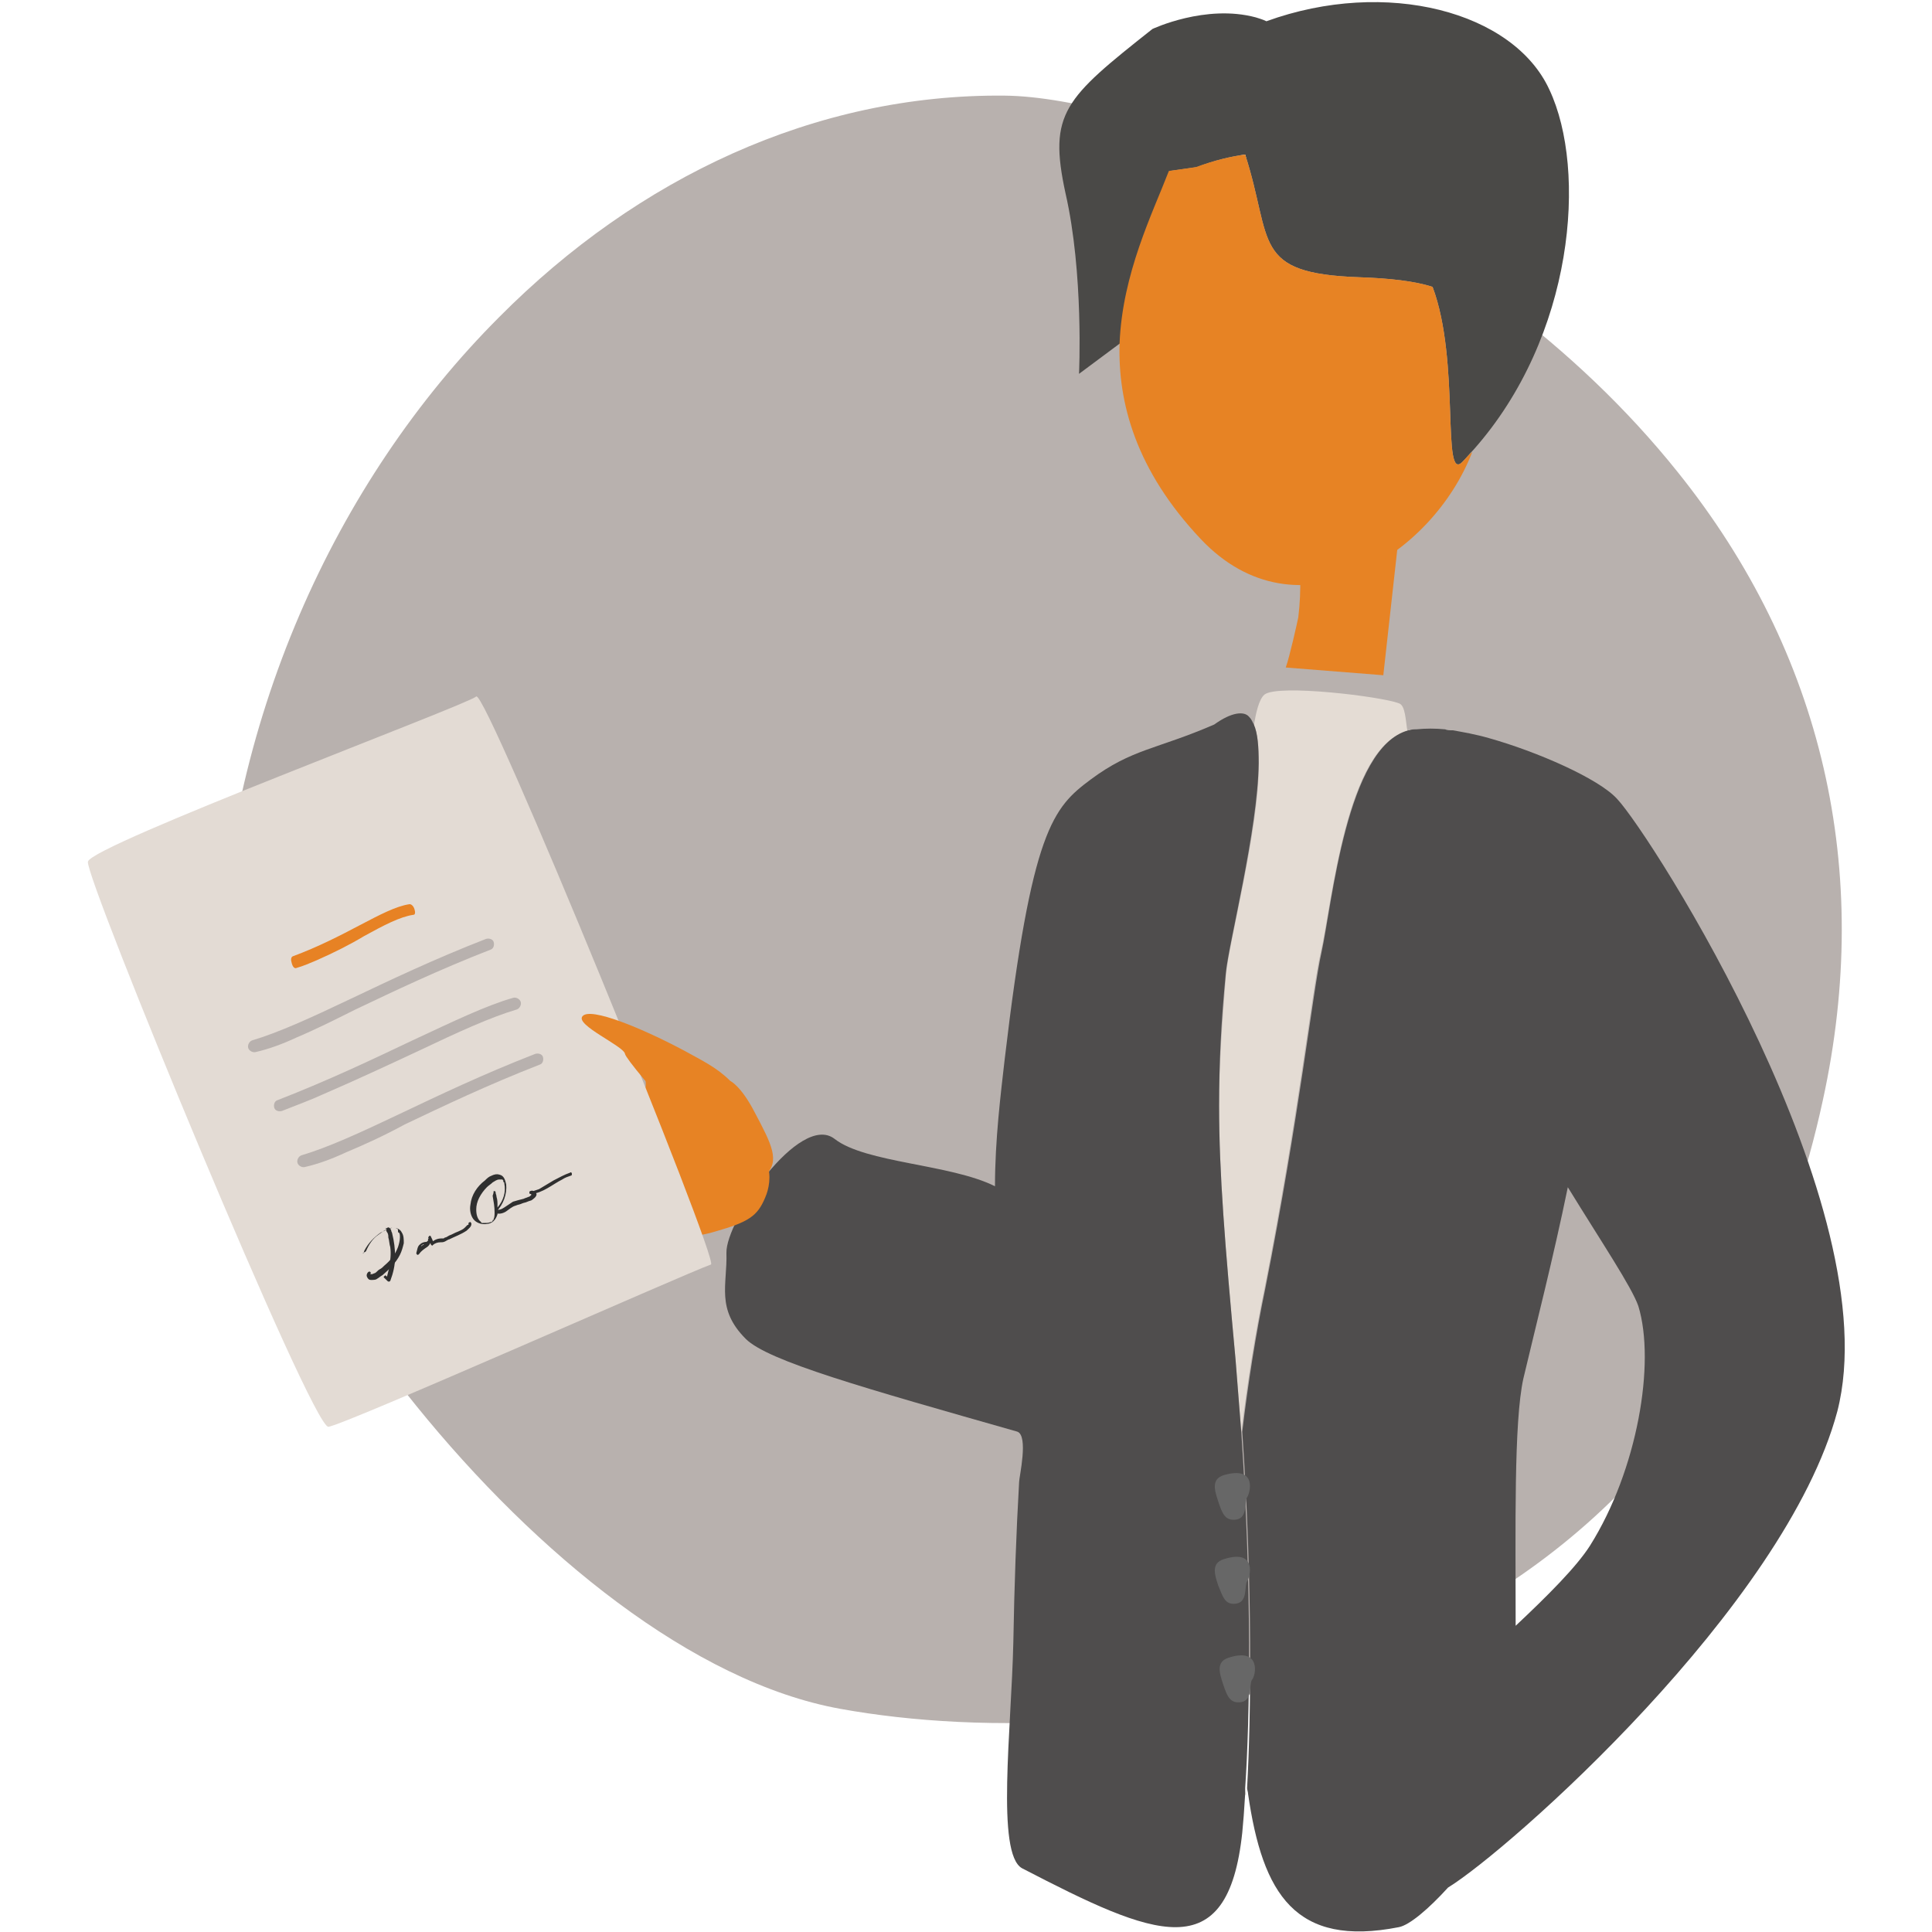 <?xml version="1.0" encoding="UTF-8"?>
<!-- Generator: Adobe Illustrator 28.2.0, SVG Export Plug-In . SVG Version: 6.00 Build 0)  -->
<svg xmlns="http://www.w3.org/2000/svg" xmlns:xlink="http://www.w3.org/1999/xlink" version="1.1" id="Layer_1" x="0px" y="0px" viewBox="0 0 200 200" style="enable-background:new 0 0 200 200;" xml:space="preserve">
<style type="text/css">
	.st0{fill:#B8B1AE;}
	.st1{fill:#4A4947;}
	.st2{fill:#E78324;}
	.st3{fill:none;}
	.st4{fill:#E4DCD4;}
	.st5{fill:#4F4D4D;}
	.st6{fill:#676767;}
	.st7{fill:#E3DBD4;}
	.st8{fill:#E78224;}
	.st9{fill:#2F2F2F;}
</style>
<g>
	<path class="st0" d="M173.7,48.9C152.2,22,117.2,10,104,9.9c-19.6-0.2-38,8.5-52.3,22.9c-17.1,17.1-28.4,42.1-29.2,69.5   c-0.6,21.3,34,69.1,64.5,74.6c29.3,5.3,88.3-1.1,101.7-63C193.9,90.1,188.7,67.6,173.7,48.9z"></path>
	<g>
		<g id="Huvud">
			<path id="Hår" class="st1" d="M152.5,46.6c-0.4,0.4-0.7,0.8-1.1,1.2c-2.2,2.3-0.2-10.4-3.1-18.1c-1.8-0.6-4.5-0.9-7.6-1     c-11.2-0.4-8.9-3.7-11.8-12.7c-1.5,0.2-3.2,0.6-5,1.3l-2.8,0.4c-1.7,4.4-4.8,10.6-5.1,17.8l-4.3,3.2c0,0,0.5-10.4-1.4-18.7     c-1.8-8.3-0.1-9.8,9-17c0,0,5.5-2.6,10.7-1.2c0.3,0.1,0.7,0.2,1.1,0.4c12.4-4.5,25.6-1,29.3,7.1C164.3,17.6,163,34.8,152.5,46.6z     "></path>
			<g>
				<path class="st2" d="M134.4,63.9c0.7-5.7-0.6-11.1-0.6-11.1l11.4-0.9l-2,18l-10.1-0.8C133.5,68,134.3,64.4,134.4,63.9z"></path>
				<path class="st2" d="M151.4,47.8c-2.2,2.3-0.2-10.4-3.1-18.1c-1.8-0.6-4.5-0.9-7.6-1c-11.2-0.4-8.9-3.7-11.8-12.7      c-1.5,0.2-3.2,0.6-5.1,1.3l-2.8,0.4c-1.7,4.4-4.8,10.6-5.1,17.8c-0.2,6.2,1.7,13.2,8.4,20.3c10,10.6,24,1.7,28.1-9      C152.1,47,151.8,47.4,151.4,47.8z"></path>
			</g>
		</g>
		<g>
			<path class="st3" d="M130.3,79c-0.1,6.9-3.2,18.6-3.4,21.7c-0.5,5.1-0.7,9.4-0.7,13.8c0-4.3,0.2-8.4,0.7-13.4     C127.2,97.9,130.4,85.7,130.3,79z"></path>
			<path class="st3" d="M162.3,122.9c-1.5,7.3-3.3,14.3-4.6,19.8c-1,4.4-0.8,15.5-0.8,25.6c3.3-3.1,6.3-6.1,7.7-8.3     c5-7.8,6.8-18.9,5-24.8C168.9,133.3,165.8,128.7,162.3,122.9z"></path>
			<path class="st4" d="M128.9,185.8c0,0,0.1,0,0.1,0c0-0.2-0.1-0.4-0.1-0.6C128.9,185.4,128.9,185.6,128.9,185.8z"></path>
			<path class="st4" d="M130.3,79c0.1,6.7-3.2,18.9-3.4,22.1c-0.4,5-0.7,9.1-0.7,13.4c0,6.9,0.6,14.3,1.7,26.2     c0.2,2.6,0.4,5.1,0.6,7.6c0.6-5,1.4-10.1,2.4-14.9c3.5-17.7,4.9-30.8,5.8-34.7c1.2-5.1,2.6-21.4,9-23c-0.2-1.1-0.2-2.7-0.9-2.9     c-1.8-0.7-12.5-2-13.9-0.9c-0.6,0.5-0.9,2-1.1,3.2C130.2,75.9,130.3,77.3,130.3,79z"></path>
			<path class="st5" d="M128.5,148.3c-0.2-2.5-0.4-5-0.6-7.6c-1.1-11.9-1.7-19.3-1.7-26.2c0-4.4,0.2-8.7,0.7-13.8     c0.3-3.1,3.3-14.7,3.4-21.7c0-1.7-0.1-3.1-0.5-4c0-0.1-0.1-0.1-0.1-0.2c-0.1-0.2-0.2-0.4-0.4-0.6c-0.5-0.6-1.8-0.5-3.6,0.8     c-6,2.6-8.5,2.5-12.8,5.7c-3.9,2.9-6.1,5.2-8.9,29c-0.4,3.5-1,8.3-1,13.1c-4.6-2.3-13.4-2.4-16.6-4.9     c-3.6-2.8-11.3,8.5-11.2,11.8c0.1,3.3-1.1,5.8,2,8.9c2.3,2.3,12.3,5.1,28.1,9.6c1.2,0.4,0.2,4.7,0.2,5.2     c-0.3,5.2-0.5,10.8-0.6,16.6c-0.2,9-1.8,21.9,0.9,23.4c13.7,7.1,21.3,10.4,22.8-3.7c0.1-1,0.2-2.3,0.3-4c0-0.2,0-0.4,0-0.6     C129.4,177.7,129.6,164.5,128.5,148.3z"></path>
			<path class="st5" d="M167.4,82.7c-1.9-2.1-8.3-4.9-13.3-6.3c-1.4-0.4-2.6-0.6-3.7-0.8c0,0-0.1,0-0.1,0c-0.2,0-0.5,0-0.7-0.1     c-1-0.1-2-0.1-3,0c-0.2,0-0.5,0-0.7,0.1c0,0-0.1,0-0.1,0c-6.4,1.7-7.9,18-9,23c-0.9,4-2.3,17-5.8,34.7c-1,4.8-1.8,9.9-2.4,14.9     c1.1,16.2,0.9,29.5,0.5,36.9c0,0.2,0.1,0.4,0.1,0.6c1.5,10.4,4.9,15.9,15.6,13.8c1.1-0.2,3.1-1.9,5.1-4.1     c6.2-3.8,34.9-29.1,40.3-49.3C195.6,125.1,170.9,86.4,167.4,82.7z M164.6,160c-1.4,2.2-4.4,5.2-7.7,8.3c0-10-0.2-21.1,0.8-25.6     c1.3-5.5,3.1-12.5,4.6-19.8c3.5,5.7,6.6,10.3,7.3,12.3C171.4,141.1,169.5,152.2,164.6,160z"></path>
		</g>
		<g id="Knappar">
			<path class="st6" d="M126.7,152.7c-1.3,0.4-1,1.5-0.6,2.7s0.7,2.1,1.9,1.9s0.8-1.9,1.1-2.3S130.2,151.7,126.7,152.7z"></path>
			<path class="st6" d="M126.7,161.4c-1.3,0.4-1,1.5-0.6,2.7c0.5,1.2,0.7,2.1,1.9,1.9s0.8-1.9,1.1-2.3S130.2,160.3,126.7,161.4z"></path>
			<path class="st6" d="M127.2,171.6c-1.3,0.4-1,1.5-0.6,2.7s0.7,2.1,1.9,1.9c1.2-0.2,0.8-1.9,1.1-2.3     C130,173.5,130.6,170.5,127.2,171.6z"></path>
		</g>
		<path id="Hand" class="st2" d="M74,127.5c3.5-1,4.4-1.6,5.2-3.5c0.8-1.8,1.1-5.5-4.1-6.6c-2-0.4,1.8,0.7-0.3-1.8    c-2.3-2.7-3.3-6.1-8.3-7.9c-1.1-0.4,1.4,5.6-0.2,5.3c-1.6-0.4-0.9-0.4-2.9-2c-2-1.6-6.4-3.4-7-2.5c-0.9,1.2,1.5,2.2,3.1,3.4    c2.4,1.7,5.8,4.1,3.4,2.4c-2.4-1.7-8.5-3.1-9.4-3.6c-0.9-0.4-2.6-0.3-2.3,1.1c0.3,1.4,12.7,6.4,12.7,6.4c-2.3-0.5-4.4-1.7-6.5-2.6    s-5.5-1.8-3.9,0.5c1.6,2.4,10.4,5.9,9.9,6.4c-0.6,0.5-6.3-2.8-6.4-1.6s3.7,3.7,8.1,5.4c1.9,0.7,3.3,1.3,5.2,1.4    C70.3,127.8,71.3,128.3,74,127.5z"></path>
		<g>
			<path class="st7" d="M73.6,130.9c-2.8,1-37.9,16.6-39.6,16.8c-1.7,0.2-25.2-56.8-24.9-58.5c0.3-1.7,39.2-16.2,40.2-17.1     C50.3,71.3,74.5,130.6,73.6,130.9z"></path>
			<g>
				<g>
					<path class="st8" d="M32.8,99.4c-0.7,0.3-1.4,0.6-2.1,0.8c-0.2,0.1-0.4-0.1-0.5-0.5c-0.1-0.3-0.1-0.6,0.1-0.7       c2.7-1,5-2.2,6.9-3.2c2.1-1.1,3.8-2,5.2-2.2c0.2,0,0.4,0.2,0.5,0.5c0.1,0.3,0.1,0.6-0.1,0.6c-1.4,0.2-3.1,1.1-5.1,2.2       C36.2,97.8,34.6,98.6,32.8,99.4z"></path>
				</g>
			</g>
			<g>
				<g>
					<path class="st0" d="M30.7,107.4c-1.5,0.7-2.9,1.2-4.2,1.5c-0.3,0.1-0.7-0.1-0.8-0.4c-0.1-0.3,0.1-0.7,0.4-0.8       c2.7-0.8,6-2.3,10.2-4.3c4-1.9,8.6-4.1,14-6.2c0.3-0.1,0.7,0,0.8,0.3c0.1,0.3,0,0.7-0.3,0.8c-5.4,2.1-10,4.3-14,6.2       C34.6,105.6,32.6,106.6,30.7,107.4z"></path>
				</g>
			</g>
			<g>
				<g>
					<path class="st0" d="M33.4,113.3c-1.3,0.6-2.7,1.1-4.2,1.7c-0.3,0.1-0.7,0-0.8-0.3c-0.1-0.3,0-0.7,0.3-0.8       c5.4-2.1,10-4.3,14-6.2c4.3-2,7.6-3.6,10.4-4.4c0.3-0.1,0.7,0.1,0.8,0.4c0.1,0.3-0.1,0.7-0.4,0.8c-2.7,0.8-6,2.3-10.2,4.3       C40.3,110.2,37.1,111.7,33.4,113.3z"></path>
				</g>
			</g>
			<g>
				<g>
					<path class="st0" d="M35.8,119.3c-1.5,0.7-2.9,1.2-4.2,1.5c-0.3,0.1-0.7-0.1-0.8-0.4c-0.1-0.3,0.1-0.7,0.4-0.8       c2.7-0.8,6-2.3,10.2-4.3c4-1.9,8.6-4.1,14-6.2c0.3-0.1,0.7,0,0.8,0.3c0.1,0.3,0,0.7-0.3,0.8c-5.4,2.1-10,4.3-14,6.2       C39.7,117.6,37.7,118.5,35.8,119.3z"></path>
				</g>
			</g>
			<g>
				<g>
					<path class="st9" d="M39.9,127.2C39.9,127.1,40,127.1,39.9,127.2c0.1,0,0.1,0,0.2,0c0,0,0,0,0,0c0,0,0,0,0,0c0,0,0,0.1,0,0.1       c-0.1,0.1,0,0.1-0.1,0c0,0,0,0,0,0c0,0,0,0,0,0c0,0,0,0,0,0.1c0,0.1,0.1,0.2,0.1,0.2c0.1,0.2,0.1,0.3,0.1,0.5       c0.1,0.3,0.1,0.7,0.2,1c0.1,0.7,0,1.4-0.1,2.1c-0.1,0.4-0.2,0.8-0.3,1.2c0.1,0,0.2,0,0.3,0c-0.1-0.1-0.2-0.2-0.3-0.3       c-0.1-0.1-0.1-0.1-0.2,0c-0.1,0-0.1,0.2,0,0.2c0.1,0.1,0.2,0.2,0.3,0.3c0.1,0.1,0.2,0.1,0.3,0c0.3-0.8,0.5-1.6,0.5-2.5       c0-0.8-0.1-1.6-0.3-2.4c0-0.1-0.1-0.2-0.1-0.3c0-0.1-0.1-0.2-0.2-0.3c-0.1-0.1-0.3,0-0.3,0.2c0,0.1,0.2,0.2,0.3,0.1       C40.2,127.3,40.1,127,39.9,127.2L39.9,127.2z"></path>
				</g>
				<g>
					<path class="st9" d="M37.9,129.5c0.3-0.7,0.7-1.3,1.3-1.7c0.3-0.2,0.6-0.5,1-0.6c0.2-0.1,0.3-0.1,0.5-0.1c0.1,0,0.3,0,0.4,0.1       c0.1,0,0.1,0.1,0.1,0.2c0,0,0,0,0,0.1c0,0,0,0.1,0.1,0.1c0.1,0.1,0.1,0.3,0.1,0.5c0,0.3-0.1,0.7-0.2,1       c-0.3,0.8-0.8,1.4-1.4,1.9c-0.2,0.2-0.3,0.3-0.5,0.4c-0.2,0.1-0.3,0.3-0.5,0.4c-0.1,0-0.2,0.1-0.3,0.1c0,0,0,0-0.1,0       c0,0,0,0,0,0c0,0,0,0,0,0c0,0,0,0-0.1,0c0,0,0,0,0,0c0,0,0,0,0,0c0,0,0,0,0,0c0,0,0,0,0,0c0,0,0,0,0,0c0,0,0,0,0,0c0,0,0,0,0,0       c0,0,0,0,0,0c0,0,0,0,0,0c0,0,0,0,0,0c0,0,0-0.1,0,0c0,0,0,0,0,0c0,0,0,0,0,0c0,0,0,0,0,0c0,0,0,0,0,0c0,0,0,0,0,0c0,0,0,0,0,0       c0,0,0,0,0,0c0.2-0.1,0-0.4-0.2-0.2c-0.1,0.1-0.2,0.3-0.1,0.5c0.1,0.2,0.2,0.3,0.4,0.3c0.2,0,0.5,0,0.6-0.1       c0.2-0.1,0.4-0.3,0.6-0.4c0.7-0.6,1.4-1.3,1.8-2.1c0.2-0.4,0.3-0.8,0.4-1.2c0-0.4,0-0.8-0.2-1.1c-0.1-0.2-0.2-0.3-0.4-0.4       c-0.2-0.1-0.4-0.1-0.6-0.1c-0.4,0.1-0.8,0.3-1.2,0.5c-0.7,0.5-1.3,1.1-1.7,1.9c0,0.1-0.1,0.2-0.1,0.3       C37.5,129.6,37.8,129.7,37.9,129.5L37.9,129.5z"></path>
				</g>
				<g>
					<path class="st9" d="M44.4,128.6c-0.3-0.1-0.7,0-0.9,0.2c-0.3,0.2-0.3,0.6-0.4,0.9c0,0.1,0,0.1,0.1,0.2c0.1,0,0.1,0,0.2-0.1       c0.2-0.3,0.5-0.5,0.8-0.7c0.3-0.2,0.5-0.6,0.3-1c-0.1,0.1-0.2,0.1-0.2,0.2c0.1,0.2,0.2,0.3,0.3,0.5c0,0.1,0.2,0.2,0.2,0.1       c0.2-0.2,0.5-0.3,0.8-0.3c0.2,0,0.3,0,0.5-0.1c0.2-0.1,0.3-0.2,0.4-0.2c0.6-0.3,1.2-0.5,1.8-0.9c0.2-0.2,0.5-0.4,0.5-0.7       c0-0.1-0.1-0.2-0.1-0.2c-0.1,0-0.2,0.1-0.2,0.1c0,0,0,0,0,0c0,0,0,0,0,0c0,0,0,0,0,0.1c0,0.1,0,0.1-0.1,0.1       c-0.1,0.1-0.2,0.2-0.3,0.3c-0.2,0.2-0.5,0.3-0.7,0.4c-0.3,0.1-0.6,0.3-0.9,0.4c-0.2,0.1-0.3,0.2-0.4,0.2       c-0.1,0-0.1,0.1-0.2,0.1c-0.1,0-0.1,0-0.2,0c-0.3,0-0.7,0.1-1,0.4c0.1,0,0.2,0.1,0.2,0.1c-0.1-0.3-0.2-0.5-0.3-0.7       c0-0.1-0.2-0.1-0.2,0c-0.1,0.1-0.1,0.1,0,0.2c0,0,0,0,0,0c0,0,0,0,0,0c0,0,0,0.1,0,0c0,0,0,0,0,0c0,0,0,0,0,0       c0,0.1,0,0.1-0.1,0.2c0,0,0,0.1-0.1,0.1c0,0,0,0.1-0.1,0.1c-0.1,0.1-0.1,0.1-0.2,0.2c-0.3,0.2-0.6,0.4-0.7,0.7       c0.1,0,0.2,0.1,0.3,0.1c0-0.1,0-0.3,0-0.4c0-0.1,0-0.1,0.1-0.2c0,0,0-0.1,0.1-0.1c0,0,0,0,0,0c0,0,0,0,0,0c0,0,0,0,0.1-0.1       c0,0,0,0,0,0c0,0,0,0,0,0c0,0,0.1,0,0.1,0c0,0,0,0,0,0c0,0,0,0,0,0c0,0,0.1,0,0.1,0c0,0,0,0,0,0c0,0,0,0,0,0c0,0,0,0,0,0       c0,0,0,0,0,0c0,0,0,0,0,0c0,0,0,0,0,0c0,0,0,0,0,0c0.1,0,0.2,0,0.2-0.1C44.5,128.7,44.4,128.6,44.4,128.6L44.4,128.6z"></path>
				</g>
				<g>
					<path class="st9" d="M51,123.8c0.1,0.6,0.2,1.1,0.2,1.7c0,0.2,0,0.5-0.1,0.7c0,0.1,0,0.1-0.1,0.1c0,0,0,0,0,0.1c0,0,0,0,0,0       c0,0,0,0,0,0c-0.1,0.1-0.1,0.1-0.2,0.1c-0.2,0.1-0.4,0.1-0.6,0.1c0,0-0.1,0-0.1,0c-0.1,0-0.1,0-0.1,0c0,0-0.1,0-0.1,0       c0,0,0,0,0,0c0,0,0,0,0,0c0,0-0.1,0-0.1-0.1c-0.4-0.3-0.5-0.8-0.5-1.3c0-0.4,0.1-0.8,0.3-1.2c0.2-0.4,0.5-0.8,0.8-1.1       c0.2-0.2,0.4-0.3,0.6-0.5c0.2-0.1,0.4-0.3,0.7-0.3c0,0,0,0,0,0c0,0,0,0,0,0c0,0,0,0,0.1,0c0,0,0,0,0.1,0c0,0,0,0,0,0       c0,0,0,0,0,0c0,0,0,0,0.1,0c0,0,0,0,0,0c0,0,0,0,0,0c0,0,0,0,0,0c0,0,0,0,0,0c0,0,0.1,0.1,0.1,0.1c0,0,0,0,0,0.1c0,0,0,0,0,0       c0,0,0,0,0,0c0,0,0,0.1,0.1,0.1c0,0,0,0,0,0.1c0,0,0,0,0,0c0,0,0,0,0,0c0,0,0,0,0,0c0.2,0.9-0.1,1.8-0.7,2.5       c-0.1,0.1-0.2,0.2-0.2,0.3c0,0,0,0.1,0,0.2c0,0.1,0.1,0.1,0.1,0.1c0.3,0.1,0.7,0,1-0.2c0.3-0.2,0.6-0.5,1-0.6       c0.2-0.1,0.4-0.1,0.6-0.2c0.2-0.1,0.4-0.1,0.6-0.2c0.2-0.1,0.4-0.1,0.5-0.2c0.1-0.1,0.3-0.2,0.4-0.4c0.1-0.2,0-0.3-0.1-0.4       c-0.1-0.1-0.3-0.2-0.5-0.1c-0.1,0-0.1,0.1-0.1,0.2c0,0.1,0.1,0.1,0.2,0.1c1.2-0.1,2.2-1,3.2-1.5c0.3-0.2,0.6-0.3,0.9-0.4       c0.1,0,0.1-0.1,0.1-0.2c0-0.1-0.1-0.2-0.2-0.1c-0.6,0.2-1.1,0.5-1.7,0.8c-0.5,0.3-1,0.6-1.5,0.9c-0.3,0.1-0.6,0.2-0.9,0.3       c0,0.1,0.1,0.2,0.1,0.3c0,0,0.1,0,0,0c0,0,0,0,0,0c0,0,0,0,0,0c0,0,0,0,0,0c0,0,0,0,0,0c0,0,0,0,0,0c0,0,0,0,0,0c0,0,0,0,0,0       c0,0,0,0,0,0c0,0,0,0,0,0c0,0,0,0,0,0c0,0,0,0,0,0c0,0,0,0,0,0c0,0,0,0,0,0c0,0,0,0,0,0c0,0,0,0,0,0c-0.1,0.1-0.2,0.2-0.3,0.2       c-0.2,0.1-0.3,0.1-0.5,0.2c-0.4,0.1-0.8,0.2-1.1,0.3c-0.3,0.2-0.6,0.4-0.9,0.6c-0.3,0.2-0.6,0.3-0.9,0.2c0,0.1,0.1,0.2,0.1,0.2       c0.7-0.7,1.1-1.8,1-2.8c-0.1-0.4-0.2-0.9-0.7-1c-0.3-0.1-0.6,0-0.8,0.1c-0.3,0.1-0.5,0.3-0.7,0.5c-0.8,0.6-1.4,1.5-1.5,2.5       c-0.1,0.5,0,1.1,0.3,1.5c0.3,0.4,0.9,0.6,1.4,0.5c0.2,0,0.5-0.1,0.7-0.3c0.2-0.2,0.3-0.4,0.4-0.7c0-0.3,0-0.6,0-0.9       c0-0.3,0-0.6-0.1-0.9c0-0.2-0.1-0.3-0.1-0.5c0-0.1-0.1-0.1-0.2-0.1C51.1,123.6,51,123.7,51,123.8L51,123.8z"></path>
				</g>
			</g>
		</g>
		<path id="Tumme" class="st2" d="M78.1,115.1c1.8,3.4,2.7,5.1,1.1,6.6c-2.4,2.3-14.4-11.8-14.5-12.6c-0.1-0.8-5.2-3-4.4-3.9    c0.8-1,6.3,1.3,10.6,3.6c1.8,1,3.3,1.7,4.7,3.1C75.6,111.9,76.7,112.4,78.1,115.1z"></path>
	</g>
</g>
</svg>
